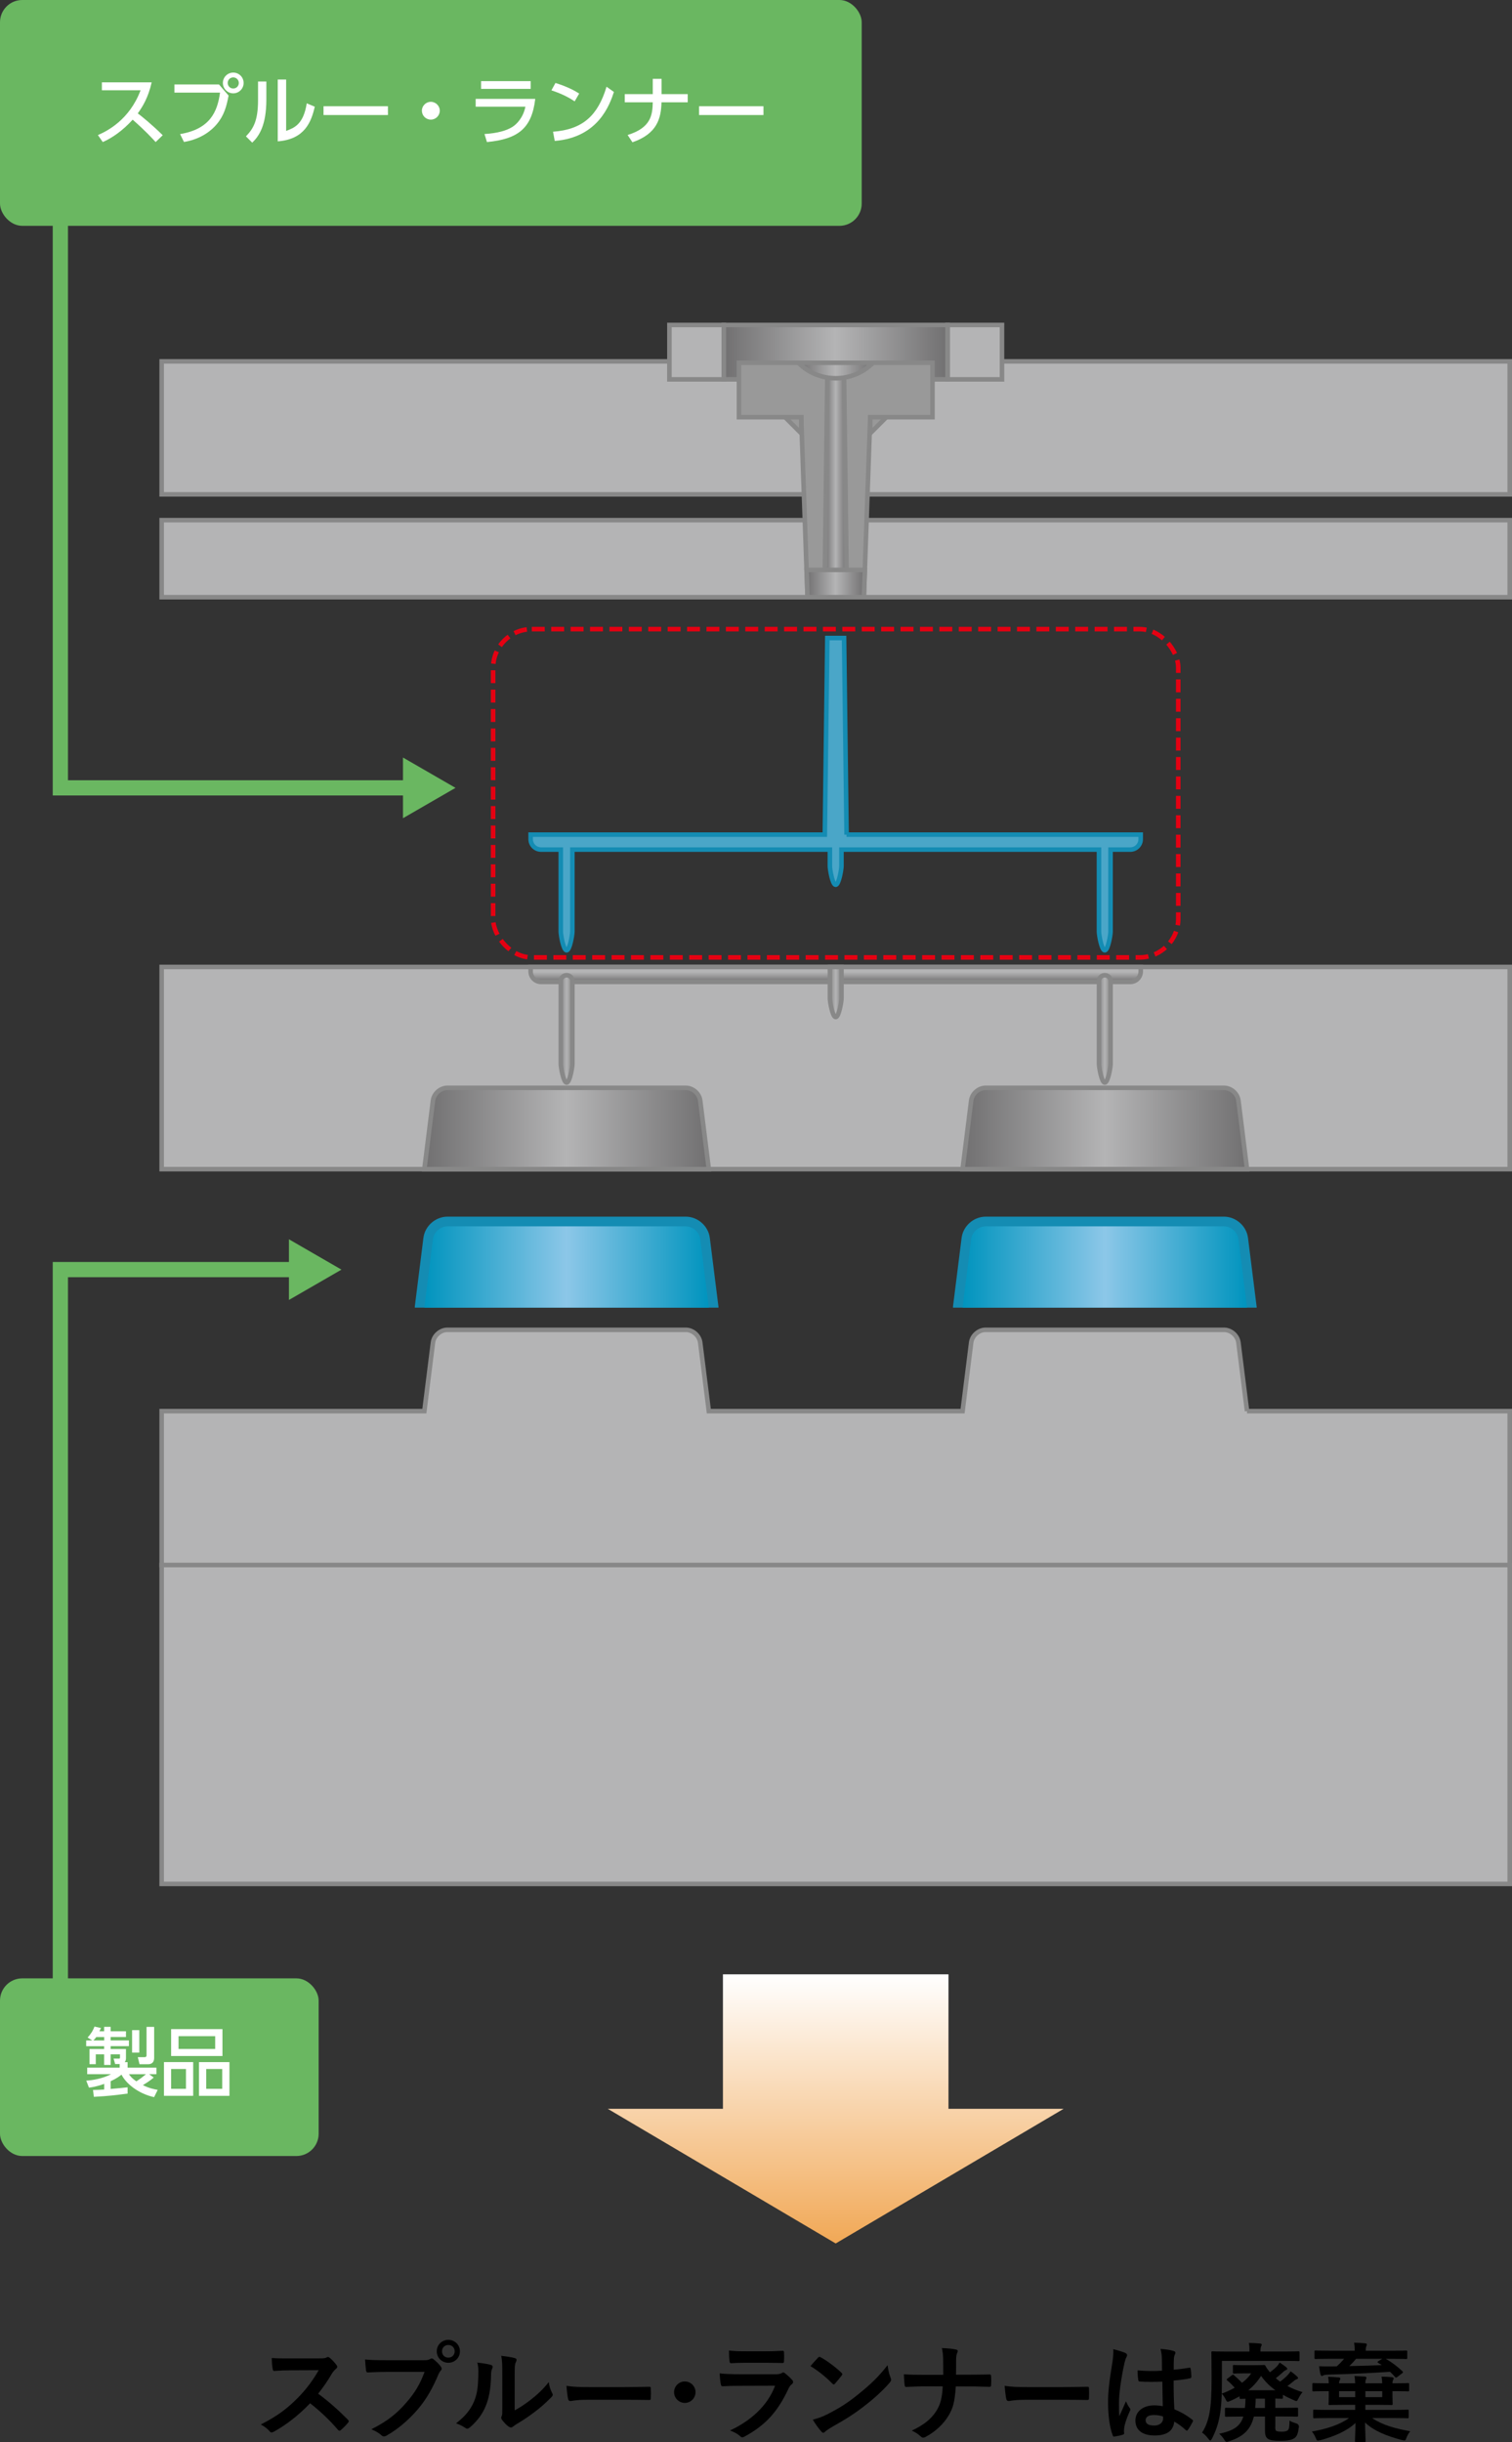 <?xml version="1.0" encoding="UTF-8"?><svg id="b" xmlns="http://www.w3.org/2000/svg" xmlns:xlink="http://www.w3.org/1999/xlink" viewBox="0 0 508.73 821.53"><rect x="0" y="0" width="508.73" height="821.53" fill="#333333" stroke="none"/><defs><linearGradient id="d" x1="243.54" y1="118.48" x2="318.82" y2="118.48" gradientUnits="userSpaceOnUse"><stop offset="0" stop-color="#717071"/><stop offset=".5" stop-color="#b4b4b5"/><stop offset="1" stop-color="#717071"/></linearGradient><linearGradient id="e" x1="142.79" y1="379.63" x2="238.49" y2="379.63" xlink:href="#d"/><linearGradient id="f" x1="323.87" y1="379.63" x2="419.58" y2="379.63" xlink:href="#d"/><linearGradient id="g" x1="142.79" y1="426.22" x2="238.49" y2="426.22" gradientUnits="userSpaceOnUse"><stop offset="0" stop-color="#0094be"/><stop offset=".5" stop-color="#8cc7e8"/><stop offset="1" stop-color="#0094be"/></linearGradient><linearGradient id="h" x1="323.87" x2="419.58" xlink:href="#g"/><linearGradient id="i" x1="281.18" y1="330.32" x2="281.18" y2="325.28" gradientUnits="userSpaceOnUse"><stop offset="0" stop-color="#717071"/><stop offset=".65" stop-color="#b4b4b5"/></linearGradient><linearGradient id="j" x1="279.23" y1="333.72" x2="283.13" y2="333.72" gradientUnits="userSpaceOnUse"><stop offset="0" stop-color="#888"/><stop offset=".5" stop-color="#b4b4b5"/><stop offset="1" stop-color="#888"/></linearGradient><linearGradient id="k" x1="277.53" y1="159.2" x2="284.84" y2="159.2" xlink:href="#d"/><linearGradient id="l" x1="188.69" y1="346.13" x2="192.59" y2="346.13" xlink:href="#j"/><linearGradient id="m" x1="369.77" y1="346.13" x2="373.68" y2="346.13" xlink:href="#j"/><linearGradient id="n" x1="271.38" y1="196.31" x2="290.99" y2="196.31" xlink:href="#d"/><linearGradient id="o" x1="268.6" y1="124.64" x2="293.76" y2="124.64" xlink:href="#d"/><linearGradient id="p" x1="281.18" y1="664.17" x2="281.18" y2="754.71" gradientUnits="userSpaceOnUse"><stop offset="0" stop-color="#fff"/><stop offset="1" stop-color="#f1a856"/></linearGradient></defs><g id="c"><rect width="289.93" height="75.97" rx="7.49" ry="7.49" fill="#6ab761" stroke-width="0"/><path d="m51.03,27.7c-1.16,5.15-3.03,8.14-4.67,10.44,1.42,1.09,4.62,3.64,8.39,7.35l-2.38,2.3c-1.19-1.29-3.36-3.69-7.73-7.53-3.46,3.79-6.97,6.17-10.06,7.53l-1.64-2.35c3.01-1.29,10.61-5.08,14.35-15.06h-13.01v-2.68h16.75Z" fill="#fff" stroke-width="0"/><path d="m73.68,28.41l3.23,3.74c-.71,3.76-1.54,6.75-4.04,9.7-1.49,1.77-4.9,4.9-10.97,5.91l-1.31-2.65c9.98-1.67,12.56-7.4,13.44-13.95h-15.34v-2.75h14.98Zm8.29-.5c0,1.95-1.59,3.49-3.49,3.49s-3.49-1.54-3.49-3.49,1.57-3.49,3.49-3.49,3.49,1.54,3.49,3.49Zm-5.36,0c0,1.04.83,1.87,1.87,1.87s1.87-.83,1.87-1.87-.83-1.87-1.87-1.87-1.87.81-1.87,1.87Z" fill="#fff" stroke-width="0"/><path d="m89.62,33.44c0,8.79-2.48,12.36-4.75,14.55l-2.12-2.12c2.48-2.58,4.07-5.23,4.07-12.18v-6.27h2.8v6.01Zm6.67,10.59c2.75-1.04,5.79-2.17,6.92-9.27l2.7,1.14c-1.19,5.13-3.39,10.97-12.46,11.65v-20.8h2.83v17.28Z" fill="#fff" stroke-width="0"/><path d="m130.53,35.74v2.96h-21.68v-2.96h21.68Z" fill="#fff" stroke-width="0"/><path d="m147.97,37.23c0,1.62-1.31,3.01-3.01,3.01s-3.01-1.37-3.01-3.01,1.39-2.98,3.01-2.98,3.01,1.34,3.01,2.98Z" fill="#fff" stroke-width="0"/><path d="m180.09,33.26c-1.16,9.93-5.76,13.52-16.25,14.53l-.83-2.7c4.4-.28,7.4-1.14,9.37-2.38,1.39-.86,3.64-3.06,4.4-6.82h-16.73v-2.63h20.04Zm-1.54-5.96v2.6h-16.68v-2.6h16.68Z" fill="#fff" stroke-width="0"/><path d="m193.36,34.1c-1.62-1.09-4.07-2.48-7.83-3.71l1.36-2.48c4.25,1.31,6.77,2.78,7.98,3.56l-1.52,2.63Zm-7.3,10.21c10.03-.73,15.11-5.46,18.02-15.14l2.48,1.77c-1.36,4.07-5.1,15.29-19.91,16.47l-.58-3.11Z" fill="#fff" stroke-width="0"/><path d="m231.39,31.67v2.75h-8.82c-.15,5.48-1.49,10.59-9.78,13.44l-1.62-2.45c7.93-2.43,8.36-6.82,8.46-10.99h-9.43v-2.75h9.43v-5.15h2.96v5.15h8.79Z" fill="#fff" stroke-width="0"/><path d="m256.88,35.74v2.96h-21.68v-2.96h21.68Z" fill="#fff" stroke-width="0"/><rect y="665.53" width="107.21" height="59.76" rx="7.49" ry="7.49" fill="#6ab761" stroke-width="0"/><path d="m31.32,703.07c1.36-.03,2.33-.05,3.74-.15v-1.9c-2.65.96-4.19,1.16-5.13,1.26l-.91-2.35c2.3-.13,5.58-.71,8.36-2.17h-8.04v-2.2h10.92v-1.21h-1.52l-.51-1.82h1.84c.23,0,.3-.15.3-.35v-1.09h-3.13v3.56h-2.2v-3.56h-2.81v3.31h-2.12v-5.1h4.93v-.96h-6.04v-1.92h2.07l-1.59-.99c.99-1.06,1.82-2.3,2.3-3.69l2.2.5c-.35.76-.4.86-.53,1.09h1.59v-1.49h2.2v1.49h5.15v1.92h-5.15v1.16h6.14v1.92h-6.14v.96h5.15v3.06c0,.18,0,.78-.4,1.37h.94v1.84h9.7v2.2h-2.43l1.52,1.14c-1.31,1.09-2.02,1.54-3.64,2.55,2.22,1.09,3.74,1.36,4.98,1.59l-1.21,2.45c-5.43-1.19-9.5-4.65-10.97-7.58-.53.43-1.44,1.19-3.64,2.22v2.6c2.91-.23,4.57-.43,5.69-.56v2.12c-4.52.58-6.19.81-11.35,1.09l-.28-2.33Zm3.74-16.65v-1.16h-2.65c-.46.63-.91,1.06-1.01,1.16h3.66Zm8.34,11.35c.28.43.73,1.19,2.48,2.4,1.39-.88,2.5-1.79,3.23-2.4h-5.71Zm1.04-14.83h2.43v7.56h-2.43v-7.56Zm4.88-1.09h2.55v10.49c0,1.37-.83,2.07-1.95,2.07h-2.98l-.58-2.38h2.22c.66,0,.73-.28.73-.71v-9.48Z" fill="#fff" stroke-width="0"/><path d="m65,693.69v11.35h-9.83v-11.35h9.83Zm9.85-11.09v9.05h-17.28v-9.05h17.28Zm-17.28,13.42v6.67h5v-6.67h-5Zm2.5-11.04v4.3h12.33v-4.3h-12.33Zm17.13,8.72v11.35h-10.26v-11.35h10.26Zm-7.81,2.32v6.67h5.38v-6.67h-5.38Z" fill="#fff" stroke-width="0"/><rect x="54.4" y="121.57" width="453.56" height="44.74" fill="#b4b4b5" stroke="#888" stroke-miterlimit="10" stroke-width="1.53"/><rect x="54.4" y="174.98" width="453.56" height="25.92" fill="#b4b4b5" stroke="#888" stroke-miterlimit="10" stroke-width="1.53"/><rect x="225.23" y="109.32" width="18.31" height="18.31" fill="#b4b4b5" stroke="#888" stroke-miterlimit="10" stroke-width="1.53"/><rect x="318.82" y="109.32" width="18.31" height="18.31" fill="#b4b4b5" stroke="#888" stroke-miterlimit="10" stroke-width="1.53"/><rect x="243.54" y="109.32" width="75.28" height="18.31" fill="url(#d)" stroke="#888" stroke-miterlimit="10" stroke-width="1.53"/><polygon points="313.74 140.35 313.74 122.04 248.63 122.04 248.63 140.35 269.58 140.35 271.7 200.89 290.66 200.89 292.79 140.35 313.74 140.35" fill="#999" stroke="#888" stroke-miterlimit="10" stroke-width="1.53"/><polygon points="269.58 145.77 264.15 140.35 269.58 140.35 269.58 145.77" fill="#999" stroke="#888" stroke-miterlimit="10" stroke-width="1.53"/><polygon points="292.79 145.77 298.21 140.35 292.79 140.35 292.79 145.77" fill="#999" stroke="#888" stroke-miterlimit="10" stroke-width="1.53"/><path d="m241.72,439.49l-2.89-23.05h0c-.5-4.01-4.06-7.15-8.1-7.15h-80.17c-4.04,0-7.6,3.14-8.1,7.15l-2.89,23.05c-.02.14,0,.27,0,.4h102.17c0-.13,0-.27,0-.4Z" fill="#148cb3" stroke-width="0"/><path d="m422.8,439.49l-2.89-23.05h0c-.5-4.01-4.06-7.15-8.1-7.15h-80.17c-4.04,0-7.6,3.14-8.1,7.15l-2.89,23.05c-.02.14,0,.27,0,.4h102.17c0-.13,0-.27,0-.4Z" fill="#148cb3" stroke-width="0"/><rect x="54.4" y="526.46" width="453.56" height="107.3" fill="#b4b4b5" stroke="#888" stroke-miterlimit="10" stroke-width="1.53"/><rect x="54.4" y="325.28" width="453.56" height="68.03" fill="#b4b4b5" stroke="#888" stroke-miterlimit="10" stroke-width="1.53"/><path d="m419.58,474.71l-2.89-23.05c-.3-2.37-2.49-4.3-4.88-4.3h-80.17c-2.38,0-4.58,1.94-4.88,4.3l-2.89,23.05h-85.38l-2.89-23.05c-.3-2.37-2.49-4.3-4.88-4.3h-80.17c-2.38,0-4.58,1.94-4.88,4.3l-2.89,23.05H54.4v51.75h453.56v-51.75h-88.39Z" fill="#b4b4b5" stroke="#888" stroke-miterlimit="10" stroke-width="1.53"/><path d="m235.6,370.25c-.3-2.37-2.49-4.3-4.88-4.3h-80.17c-2.38,0-4.58,1.94-4.88,4.3l-2.89,23.05h95.71l-2.89-23.05Z" fill="url(#e)" stroke="#888" stroke-miterlimit="10" stroke-width="1.53"/><path d="m416.69,370.25c-.3-2.37-2.49-4.3-4.88-4.3h-80.17c-2.38,0-4.58,1.94-4.88,4.3l-2.89,23.05h95.71l-2.89-23.05Z" fill="url(#f)" stroke="#888" stroke-miterlimit="10" stroke-width="1.53"/><path d="m235.6,416.85c-.3-2.37-2.49-4.3-4.88-4.3h-80.17c-2.38,0-4.58,1.94-4.88,4.3l-2.89,23.05h95.71l-2.89-23.05Z" fill="url(#g)" stroke-width="0"/><path d="m416.69,416.85c-.3-2.37-2.49-4.3-4.88-4.3h-80.17c-2.38,0-4.58,1.94-4.88,4.3l-2.89,23.05h95.71l-2.89-23.05Z" fill="url(#h)" stroke-width="0"/><path d="m182.06,330.32h198.24c1.94,0,3.51-1.57,3.51-3.51v-1.53h-205.27v1.53c0,1.94,1.57,3.51,3.51,3.51Z" fill="url(#i)" stroke="#888" stroke-miterlimit="10" stroke-width="1.53"/><path d="m281.18,342.15c1.08,0,1.95-5.21,1.95-6.29v-10.58h-3.9v10.58c0,1.08.87,6.29,1.95,6.29Z" fill="url(#j)" stroke="#888" stroke-miterlimit="10" stroke-width="1.53"/><path d="m284.84,280.77l-.84-66.13h-5.64l-.84,66.13h-98.98v1.53c0,1.94,1.57,3.51,3.51,3.51h6.63v27.59c0,1.08.87,6.29,1.95,6.29s1.95-5.21,1.95-6.29v-27.59h86.64v5.55c0,1.08.87,6.29,1.95,6.29s1.95-5.21,1.95-6.29v-5.55h86.64v27.59c0,1.08.87,6.29,1.95,6.29s1.95-5.21,1.95-6.29v-27.59h6.63c1.94,0,3.51-1.57,3.51-3.51v-1.53h-98.98Z" fill="#4aa6c8" stroke="#148cb3" stroke-miterlimit="10" stroke-width="1.53"/><polygon points="284.84 192.26 284 126.14 278.36 126.14 277.53 192.26 284.84 192.26" fill="url(#k)" stroke="#888" stroke-miterlimit="10" stroke-width="1.53"/><path d="m190.64,364.19c-1.08,0-1.95-5.21-1.95-6.29v-27.88c0-1.08.87-1.95,1.95-1.95s1.95.87,1.95,1.95v27.88c0,1.08-.87,6.29-1.95,6.29Z" fill="url(#l)" stroke="#888" stroke-miterlimit="10" stroke-width="1.53"/><path d="m371.72,364.19c-1.08,0-1.95-5.21-1.95-6.29v-27.88c0-1.08.87-1.95,1.95-1.95s1.95.87,1.95,1.95v27.88c0,1.08-.87,6.29-1.95,6.29Z" fill="url(#m)" stroke="#888" stroke-miterlimit="10" stroke-width="1.53"/><polygon points="271.7 200.89 290.66 200.89 290.99 191.72 271.38 191.72 271.7 200.89" fill="url(#n)" stroke="#888" stroke-miterlimit="10" stroke-width="1.53"/><path d="m293.76,122.04h-25.16c6.95,6.95,18.21,6.95,25.16,0Z" fill="url(#o)" stroke="#888" stroke-miterlimit="10" stroke-width="1.53"/><rect x="165.92" y="211.64" width="230.52" height="110.44" rx="13.01" ry="13.01" fill="none" stroke="#e50012" stroke-dasharray="0 0 4.35 2.18" stroke-miterlimit="10" stroke-width="1.53"/><polyline points="20.31 66.96 20.31 265.04 138.58 265.04" fill="none" stroke="#6ab761" stroke-miterlimit="10" stroke-width="5.12"/><polygon points="135.59 275.25 153.26 265.04 135.59 254.84 135.59 275.25" fill="#6ab761" stroke-width="0"/><polyline points="20.31 672 20.31 427.1 100.2 427.1" fill="none" stroke="#6ab761" stroke-miterlimit="10" stroke-width="5.12"/><polygon points="97.22 437.31 114.89 427.11 97.22 416.9 97.22 437.31" fill="#6ab761" stroke-width="0"/><polygon points="319.13 709.42 319.13 664.17 243.24 664.17 243.24 709.42 204.5 709.42 281.18 754.71 357.86 709.42 319.13 709.42" fill="url(#p)" stroke-width="0"/><path d="m107.45,793.37c1.3,0,1.95-.04,2.49-.33.14-.11.25-.14.4-.14.22,0,.4.14.61.29.83.65,1.66,1.59,2.35,2.53.11.18.18.32.18.47,0,.22-.14.47-.47.72-.47.4-.94.94-1.34,1.59-1.48,2.53-2.89,4.55-4.62,6.75,3.47,2.56,6.68,5.38,10,8.74.18.18.29.36.29.5s-.07.33-.25.54c-.69.83-1.52,1.7-2.42,2.46-.14.14-.29.22-.43.22-.18,0-.32-.11-.51-.29-3.03-3.54-6.14-6.39-9.39-8.95-4.08,4.26-8.2,7.33-12.13,9.53-.33.14-.58.29-.83.29-.22,0-.43-.11-.61-.33-.79-.97-1.84-1.7-3.03-2.35,5.63-2.85,8.99-5.42,12.71-9.21,2.6-2.71,4.58-5.27,6.79-9.06l-9.31.04c-1.88,0-3.75.07-5.7.22-.29.04-.4-.22-.47-.61-.18-.76-.32-2.49-.32-3.75,1.95.14,3.75.14,6.1.14h9.93Z" stroke-width="0"/><path d="m129.8,797.92c-2.35,0-4.4.11-5.96.18-.47.04-.61-.22-.69-.72-.11-.72-.25-2.6-.32-3.65,1.62.18,3.54.25,6.93.25h12.89c1.08,0,1.48-.07,1.99-.36.22-.14.43-.22.61-.22.22,0,.43.07.61.25.94.76,1.84,1.62,2.46,2.49.18.25.29.47.29.72,0,.22-.11.43-.36.69-.32.33-.51.69-.83,1.41-1.77,4.26-3.97,8.23-7,11.73-3.1,3.54-6.61,6.53-10.25,8.59-.32.22-.65.33-.97.33-.29,0-.61-.11-.9-.4-.83-.79-2.02-1.44-3.36-1.99,5.27-2.67,8.48-5.16,11.81-9.03,2.82-3.21,4.66-6.28,6.1-10.29h-13.03Zm24.95-6.93c0,2.17-1.73,3.86-3.9,3.86s-3.9-1.7-3.9-3.86,1.73-3.86,3.9-3.86,3.9,1.7,3.9,3.86Zm-6.03,0c0,1.23.9,2.13,2.13,2.13s2.13-.9,2.13-2.13-.9-2.13-2.13-2.13-2.13.9-2.13,2.13Z" stroke-width="0"/><path d="m165.18,795.57c.61.18.69.61.47,1.12-.4.79-.43,1.59-.43,2.46-.07,4.51-.76,7.94-1.95,10.61-.94,2.2-2.53,4.55-5.13,6.79-.36.29-.65.47-.94.47-.22,0-.43-.11-.69-.29-.9-.61-1.77-1.05-3.07-1.52,2.82-2.13,4.73-4.33,5.99-7.18,1.01-2.46,1.48-4.44,1.52-10.22,0-1.37-.07-1.95-.36-3.03,2.06.25,3.72.5,4.58.79Zm8.01,15.27c1.77-.94,3.43-2.06,5.13-3.36,2.17-1.66,4.3-3.57,6.32-6.14.14,1.26.51,2.46,1.12,3.65.11.25.22.43.22.61,0,.25-.14.51-.54.9-1.81,1.84-3.47,3.32-5.34,4.73-1.88,1.44-3.9,2.85-6.43,4.33-.65.43-.72.5-1.05.76-.22.18-.47.29-.72.29-.22,0-.47-.11-.76-.29-.79-.54-1.62-1.48-2.17-2.2-.22-.33-.33-.54-.33-.76,0-.18.04-.32.14-.54.25-.47.22-.9.22-2.74v-11.3c0-3.14,0-4.62-.36-6.28,1.44.18,3.43.43,4.51.76.47.11.65.33.65.61,0,.22-.11.54-.29.9-.33.69-.33,1.41-.33,4.01v12.06Z" stroke-width="0"/><path d="m197.27,807.3c-3.57,0-4.95.43-5.31.43-.43,0-.72-.22-.83-.76-.18-.83-.4-2.53-.54-4.37,2.35.36,4.15.43,7.8.43h11.62c2.74,0,5.52-.07,8.3-.11.54-.04.65.07.65.51.07,1.08.07,2.31,0,3.39,0,.43-.14.58-.65.54-2.71-.04-5.38-.07-8.05-.07h-13Z" stroke-width="0"/><path d="m234.02,804.74c0,1.99-1.62,3.61-3.61,3.61s-3.61-1.62-3.61-3.61,1.62-3.61,3.61-3.61,3.61,1.62,3.61,3.61Z" stroke-width="0"/><path d="m248.49,802.61c-1.81,0-3.61.04-5.42.14-.32,0-.47-.22-.54-.69-.22-.9-.29-2.24-.4-3.65,2.06.22,4.26.29,6.64.29h12.38c.61,0,1.34-.07,1.91-.4.18-.14.32-.22.47-.22.18,0,.36.11.54.25.87.69,1.84,1.59,2.42,2.24.25.25.36.51.36.76,0,.22-.11.47-.4.69-.58.47-.83.87-1.23,1.7-3.61,7.69-7.76,12.2-14.73,15.96-.29.14-.51.25-.72.25-.25,0-.51-.14-.79-.43-.97-.87-2.13-1.41-3.36-1.88,6.68-3.11,12.56-8.09,15.16-15.05l-12.31.04Zm2.42-7.76c-1.62,0-3.43.04-4.95.14-.36,0-.47-.22-.51-.79-.11-.76-.18-2.35-.18-3.47,2.2.22,3.29.25,5.92.25h6.5c2.35,0,4.26-.11,5.67-.18.33,0,.43.18.43.58.07.9.07,1.91,0,2.82,0,.61-.11.76-.65.72-1.19,0-2.89-.07-5.09-.07h-7.15Z" stroke-width="0"/><path d="m275.21,793.15c.14-.18.33-.29.51-.29.14,0,.29.07.47.18,1.84.97,4.84,3.18,6.9,5.13.22.22.32.36.32.5s-.07.29-.22.47c-.54.72-1.73,2.17-2.24,2.71-.18.18-.29.29-.43.29s-.29-.11-.47-.29c-2.17-2.24-4.77-4.3-7.36-5.88.79-.97,1.84-2.09,2.53-2.82Zm3.14,19.03c4.4-2.27,6.75-3.79,10.4-6.71,4.4-3.57,6.82-5.88,9.89-9.82.22,1.8.54,3.03,1.01,4.22.11.25.18.47.18.69,0,.33-.18.61-.58,1.08-1.91,2.24-5.02,5.13-8.3,7.65-3,2.35-6.03,4.37-10.9,7.08-1.62.97-2.09,1.34-2.42,1.66-.22.22-.43.36-.65.36-.18,0-.4-.14-.61-.4-.9-1.01-2.02-2.49-2.89-4.01,1.84-.51,2.96-.83,4.87-1.81Z" stroke-width="0"/><path d="m326.51,798.85c2.02,0,4.4-.04,6.28-.07.51-.04.65.04.69.65.07.9.07,1.91,0,2.82,0,.58-.14.69-.69.69-1.3,0-4.04-.14-6.07-.14h-5.13c-.36,5.23-.9,7.29-2.46,9.86-1.7,2.85-4.58,5.49-7.69,7.11-.29.18-.54.25-.83.25s-.54-.11-.79-.36c-.9-.83-1.77-1.44-3.03-1.99,4.08-1.95,6.46-3.86,8.2-6.54,1.41-2.17,2.02-4.51,2.2-8.34h-6.97c-1.77,0-3.83.14-5.2.18-.47.04-.58-.14-.65-.69-.11-.72-.18-2.24-.25-3.57,2.35.18,4.37.18,6.14.18h7.11c0-1.8,0-3.75-.04-5.34-.04-1.16-.07-2.2-.43-3.65,1.81.07,3.65.22,4.8.5.4.11.54.25.54.51,0,.22-.11.47-.25.79s-.29,1.19-.29,2.2c0,1.7,0,2.89-.04,4.95h4.84Z" stroke-width="0"/><path d="m344.7,807.3c-3.57,0-4.95.43-5.31.43-.43,0-.72-.22-.83-.76-.18-.83-.4-2.53-.54-4.37,2.35.36,4.15.43,7.8.43h11.62c2.74,0,5.52-.07,8.3-.11.54-.04.65.07.65.51.07,1.08.07,2.31,0,3.39,0,.43-.14.58-.65.54-2.71-.04-5.38-.07-8.05-.07h-13Z" stroke-width="0"/><path d="m378.67,791.56c.4.22.54.43.54.72,0,.25-.11.5-.25.79-.25.43-.4.94-.65,1.99-1.19,5.45-1.81,10.51-1.81,13.14,0,1.44,0,3.1.11,4.62.72-1.66,1.48-3.21,2.24-5.02.51,1.16.79,1.66,1.26,2.27.14.18.22.33.22.51s-.07.36-.22.58c-1.26,2.85-1.7,4.44-1.84,5.49-.14,1.01-.07,1.55-.04,1.91.04.25-.11.36-.43.47-.69.25-1.73.47-2.71.61-.4.11-.54.07-.72-.43-1.01-2.56-1.55-6.86-1.55-11.01,0-3.47.29-6.35,1.48-13.68.18-1.26.4-2.82.25-4.26,1.44.36,3.39.94,4.12,1.3Zm12.42,9.64c-2.46.07-4.98.14-7.44-.04-.47,0-.61-.11-.65-.47-.14-.87-.25-2.17-.25-3.29,2.71.25,5.52.29,8.23.11,0-1.3-.04-2.46-.04-3.79-.04-1.3-.14-2.24-.47-3.54,2.09.18,3.18.33,4.37.69.4.11.65.29.65.61,0,.18-.07.29-.22.61-.14.33-.25.79-.29,1.26-.07,1.23-.07,2.17-.07,3.83,1.7-.14,3.57-.4,5.13-.65.43-.11.51.04.58.43.14.65.22,1.8.22,2.56,0,.33-.14.51-.4.54-1.3.33-3.68.61-5.56.76,0,4.04.07,6.57.25,9.68,2.13.87,3.97,1.88,5.99,3.47.32.22.36.33.18.72-.47.94-1.05,1.95-1.66,2.78-.11.14-.22.22-.32.22s-.22-.07-.33-.18c-1.12-1.05-2.31-1.95-3.9-2.89-.29,3.03-2.35,4.69-6.61,4.69s-6.46-1.95-6.46-5.05,2.67-5.09,6.32-5.09c.94,0,2.02.11,2.89.29-.07-2.78-.11-5.42-.14-8.27Zm-2.92,11.23c-1.7,0-2.71.61-2.71,1.73s.79,1.8,2.92,1.8c1.81,0,2.96-1.05,2.96-2.35,0-.25,0-.43-.04-.72-1.16-.36-2.13-.47-3.14-.47Z" stroke-width="0"/><path d="m429.07,816.47c0,.83.11,1.23.47,1.34.47.18,1.01.22,1.7.22.94,0,1.62-.14,1.99-.43.51-.4.61-1.23.65-3.32.54.4,1.48.72,2.27.97q.97.33.87,1.23c-.25,2.02-.61,3.18-1.59,3.79-.97.61-2.42.83-4.58.83-2.02,0-3.43-.11-4.26-.69-.65-.5-.97-1.05-.97-2.78v-4.69h-3.75c-1.05,4.44-3.61,6.79-8.3,8.3-.4.14-.65.22-.83.22-.32,0-.47-.22-.87-.83-.47-.72-1.01-1.37-1.66-1.91,4.8-1.01,7.11-2.49,8.12-5.78h-.79c-3.54,0-4.77.07-4.98.07-.36,0-.4-.04-.4-.4v-2.27c0-.33.04-.36.4-.36.22,0,1.44.07,4.98.07h1.34c.11-.94.14-1.95.18-3.1-1.01,0-1.44.04-1.59.04-.36,0-.4-.04-.4-.36v-.5c-.98.54-2.02,1.08-3.14,1.55-.4.18-.65.29-.83.29-.29,0-.43-.25-.76-.9-.36-.69-.79-1.37-1.26-1.81-.11,2.82-.29,5.2-.65,7.22-.51,2.92-1.34,5.27-2.6,7.8-.25.47-.43.72-.61.72s-.4-.22-.69-.61c-.69-.94-1.41-1.62-2.09-2.06,1.37-1.99,2.17-4.62,2.56-6.93.47-2.67.65-6.1.65-11.37,0-5.85-.07-8.41-.07-8.63,0-.36.04-.4.43-.4.22,0,1.41.07,4.8.07h7.58v-.07c0-1.55-.04-2.13-.22-2.82,1.34,0,2.53.07,3.75.18.4.04.61.18.61.36,0,.22-.11.36-.22.61-.11.29-.22.69-.22,1.73h7.98c3.39,0,4.55-.07,4.77-.07.36,0,.4.04.4.4v2.46c0,.4-.04.43-.4.43-.22,0-1.37-.07-4.77-.07h-20.94v5.81c0,1.88-.04,3.61-.07,5.2,1.52-.54,3.03-1.23,4.37-1.99-.72-.79-1.59-1.7-2.49-2.42-.29-.22-.33-.36.11-.69l1.41-1.05c.33-.25.43-.29.72-.04.9.76,1.84,1.66,2.71,2.56,1.23-.94,2.31-1.99,3.1-3.18h-2.6c-2.27,0-2.92.07-3.14.07-.4,0-.43-.04-.43-.4v-2.13c0-.32.04-.36.43-.36.22,0,.87.07,3.14.07h3.72c2.35,0,2.82-.07,3.14-.07.25,0,.4.07.54.32.22.43.4.76.83,1.3l.65.83c.83-.58,1.55-1.19,2.27-1.91.4-.4.69-.79,1.01-1.37.87.58,1.59,1.08,2.17,1.55.29.25.4.43.4.58,0,.22-.18.29-.43.4-.25.11-.54.25-1.16.83-.83.76-1.48,1.3-2.27,1.91.47.4.94.79,1.44,1.16.87-.61,1.66-1.3,2.42-2.06.4-.4.76-.83,1.12-1.41.87.58,1.52,1.12,2.17,1.73.25.22.33.33.33.51s-.14.33-.43.43c-.33.11-.58.22-1.12.69-.72.58-1.34,1.12-2.02,1.59,1.59.83,3.29,1.52,5.09,2.06-.54.58-1.01,1.37-1.37,2.09-.32.61-.43.9-.72.9-.18,0-.43-.11-.83-.29-1.26-.54-2.49-1.12-3.68-1.81v.97c0,.33-.04.36-.43.36-.18,0-.72-.04-2.13-.07v3.14h2.24c3.54,0,4.77-.07,4.98-.07.4,0,.43.04.43.36v2.27c0,.36-.04.4-.43.4-.22,0-1.44-.07-4.98-.07h-2.24v3.54Zm.07-12.38c-1.81-1.26-3.43-2.85-4.84-4.84-1.19,1.91-2.64,3.5-4.3,4.84h9.13Zm-3.54,5.96v-3.14h-3.1c-.04,1.16-.07,2.17-.18,3.14h3.29Z" stroke-width="0"/><path d="m456.25,821.53c-.32,0-.36-.04-.36-.4,0-.69.14-2.78.18-6.03-2.82,2.67-7.08,4.51-11.77,5.78-1.12.22-1.19.25-1.52-.54-.47-1.12-.9-1.84-1.41-2.35,4.91-.87,9.31-2.24,12.53-4.55h-7.15c-3.25,0-4.3.07-4.55.07-.36,0-.36-.04-.36-.43v-2.06c0-.36,0-.4.36-.4.25,0,1.3.07,4.55.07h9.21v-1.7h-3.86c-3.29,0-4.48.07-4.69.07-.4,0-.4-.04-.4-.4,0-.22.07-.97.07-2.42v-1.84h-.69c-3.18,0-4.26.07-4.48.07-.32,0-.36-.04-.36-.4v-1.99c0-.36.04-.4.36-.4.22,0,1.3.07,4.48.07h.69c-.04-.76-.07-1.41-.22-2.2,1.34.04,2.27.11,3.5.22.4.04.61.18.61.36,0,.25-.14.43-.25.72-.11.22-.18.51-.18.9h5.42c-.04-.94-.07-1.48-.22-2.45,1.08.04,2.53.11,3.54.18.33.04.47.18.47.36,0,.25-.07.4-.18.65-.11.22-.18.58-.18,1.26h5.67c0-.65-.07-1.37-.22-2.24,1.41,0,2.24.07,3.47.18.36.04.61.18.61.4s-.11.4-.22.61c-.11.22-.18.51-.18.98v.07h.76c3.18,0,4.22-.07,4.44-.07.36,0,.4.04.4.4v1.99c0,.36-.04.4-.4.4-.22,0-1.26-.07-4.44-.07h-.76v1.66c0,1.62.07,2.38.07,2.6-.04.36-.07.4-.43.4-.25,0-1.37-.07-4.69-.07h-4.08v1.7h9.64c3.25,0,4.33-.07,4.55-.07.36,0,.4.04.4.4v2.06c0,.4-.04.43-.4.43-.22,0-1.3-.07-4.55-.07h-7.36c3.5,2.38,7.83,3.54,12.82,4.44-.47.58-.94,1.33-1.3,2.31-.32.9-.43.9-1.52.65-5.09-1.37-9.31-3-12.38-5.88.04,3.25.18,5.45.18,6.17,0,.36-.04.4-.4.4h-2.82Zm13.94-21.95c-.22.14-.36.25-.47.25s-.22-.04-.32-.18c-.54-.61-1.12-1.23-1.7-1.77-6.39.43-13.18.76-20.51.94-1.23.04-1.7.14-1.91.25-.18.07-.29.22-.51.22s-.36-.22-.47-.54c-.22-.79-.36-1.84-.47-2.74,1.3.07,2.42.07,3.47.07.83,0,1.66,0,2.49-.04.83-.76,1.73-1.66,2.45-2.53h-4.91c-3.29,0-4.4.07-4.66.07-.36,0-.4-.04-.4-.4v-2.06c0-.36.04-.4.4-.4.25,0,1.37.07,4.66.07h8.48v-.25c0-.69-.04-1.55-.22-2.46,1.3.04,2.45.11,3.75.22.36.04.54.18.54.4s-.11.4-.18.65c-.14.33-.18.69-.18,1.23v.22h8.92c3.29,0,4.4-.07,4.62-.07.4,0,.43.04.43.4v2.06c0,.36-.04.4-.43.4-.22,0-1.34-.07-4.62-.07h-2.17c2.02,1.16,3.94,2.6,5.6,4.19.14.14.18.22.18.33s-.07.18-.25.32l-1.62,1.23Zm-14.22,6.82v-1.99h-5.42v1.99h5.42Zm7.73-11.52c-.29-.18-.33-.32.07-.58l1.3-.79h-8.81c-.76.94-1.52,1.73-2.27,2.45,3.9-.07,7.65-.18,10.94-.32l-1.23-.76Zm1.37,9.53h-5.67v1.99h5.67v-1.99Z" stroke-width="0"/></g></svg>